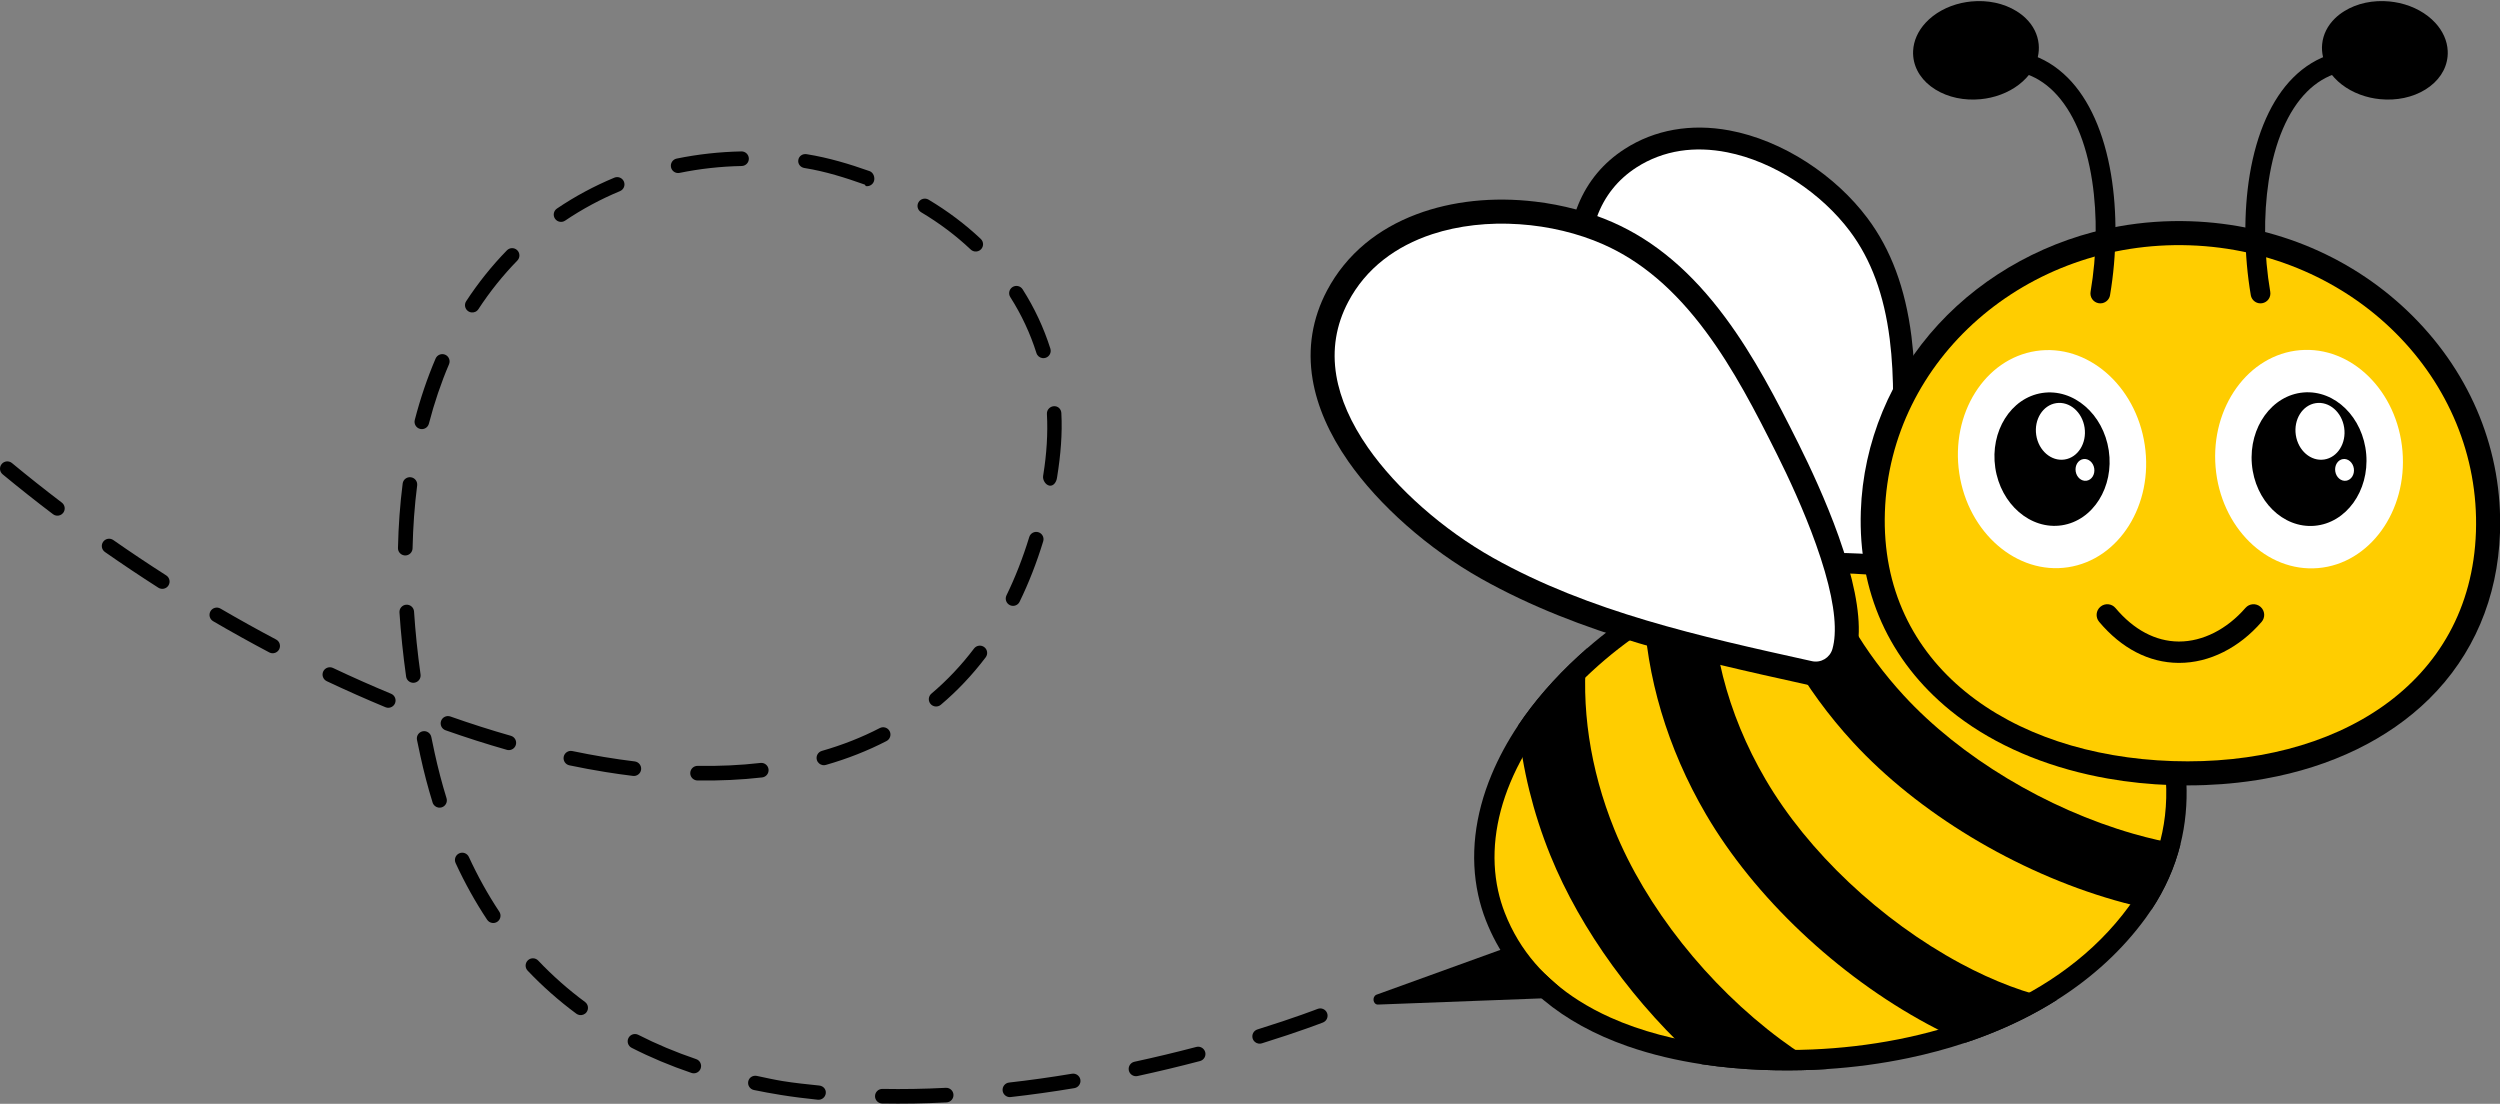 <?xml version="1.0" encoding="UTF-8"?><svg xmlns="http://www.w3.org/2000/svg" xmlns:xlink="http://www.w3.org/1999/xlink" height="202.0" preserveAspectRatio="xMidYMid meet" version="1.0" viewBox="0.0 -0.2 457.5 202.0" width="457.5" zoomAndPan="magnify"><rect x="0.0" y="-0.2" width="457.5" height="202.0" fill="#808080" stroke="none"/><defs><clipPath id="a"><path d="M 0 27 L 243 27 L 243 201.77 L 0 201.77 Z M 0 27"/></clipPath><clipPath id="b"><path d="M 340 40 L 457.531 40 L 457.531 144 L 340 144 Z M 340 40"/></clipPath></defs><g><g clip-path="url(#a)" id="change1_1"><path d="M 158.254 33.582 C 154.719 32.324 151.051 31.164 147.285 30.559 L 147.207 30.547 C 146.477 30.43 145.973 29.797 146.09 29.066 C 146.211 28.34 146.887 27.898 147.613 28.016 L 147.691 28.027 C 151.617 28.66 155.449 29.809 159.137 31.117 C 159.836 31.363 160.172 32.289 159.926 32.984 C 159.707 33.602 159.078 33.957 158.453 33.855 Z M 122.793 30.398 C 122.645 29.676 123.109 28.969 123.832 28.82 C 127.695 28.027 131.684 27.59 135.68 27.508 C 136.414 27.492 137.023 28.082 137.039 28.816 C 137.055 29.555 136.469 30.164 135.73 30.18 C 131.895 30.254 128.074 30.68 124.367 31.438 C 124.207 31.473 124.043 31.473 123.891 31.449 C 123.355 31.363 122.906 30.957 122.793 30.398 Z M 177.648 45.469 C 174.945 42.914 171.887 40.617 168.555 38.633 C 167.922 38.254 167.715 37.434 168.094 36.801 C 168.469 36.168 169.289 35.961 169.926 36.336 C 173.422 38.422 176.637 40.84 179.48 43.523 C 180.02 44.031 180.043 44.875 179.535 45.414 C 179.219 45.746 178.773 45.883 178.352 45.812 C 178.094 45.773 177.852 45.656 177.648 45.469 Z M 101.562 39.816 C 101.148 39.207 101.312 38.375 101.922 37.965 C 105.199 35.746 108.734 33.848 112.43 32.312 C 113.113 32.027 113.895 32.352 114.176 33.031 C 114.461 33.715 114.137 34.496 113.457 34.777 C 109.926 36.246 106.547 38.062 103.418 40.176 C 103.125 40.375 102.781 40.441 102.457 40.387 C 102.105 40.332 101.777 40.137 101.562 39.816 Z M 189.668 64.41 C 188.535 60.816 186.926 57.375 184.887 54.176 C 184.484 53.555 184.668 52.727 185.289 52.332 C 185.914 51.934 186.738 52.117 187.137 52.738 C 189.301 56.133 191.012 59.789 192.219 63.605 C 192.438 64.312 192.047 65.062 191.344 65.281 C 191.141 65.348 190.93 65.359 190.73 65.328 C 190.246 65.25 189.824 64.91 189.668 64.41 Z M 85.699 56.766 C 85.082 56.363 84.906 55.535 85.312 54.918 C 87.516 51.551 90.023 48.422 92.766 45.613 C 93.281 45.086 94.125 45.074 94.652 45.59 C 95.18 46.105 95.191 46.949 94.676 47.48 C 92.055 50.164 89.652 53.156 87.547 56.379 C 87.25 56.836 86.723 57.051 86.215 56.969 C 86.035 56.938 85.859 56.871 85.699 56.766 Z M 192.055 88.672 C 191.328 88.555 190.773 87.613 190.891 86.887 L 190.93 86.637 C 191.539 82.855 191.777 79.121 191.586 75.535 C 191.547 74.797 192.137 74.172 192.875 74.133 C 193.613 74.094 194.188 74.652 194.227 75.387 C 194.43 79.164 194.102 83.078 193.461 87.051 L 193.418 87.305 C 193.305 88.027 192.785 88.789 192.062 88.672 Z M 76.863 78.285 C 76.148 78.102 75.719 77.371 75.902 76.656 C 76.918 72.73 78.203 68.949 79.715 65.414 C 80.004 64.738 80.789 64.422 81.469 64.711 C 82.145 65.004 82.461 65.789 82.168 66.465 C 80.711 69.875 79.473 73.531 78.488 77.328 C 78.316 78 77.66 78.422 76.984 78.312 Z M 184.801 110.539 C 184.137 110.215 183.863 109.418 184.184 108.754 C 185.789 105.465 187.191 101.871 188.352 98.082 C 188.566 97.375 189.312 96.977 190.02 97.195 C 190.727 97.41 191.121 98.156 190.906 98.863 C 189.707 102.785 188.254 106.508 186.586 109.926 C 186.324 110.465 185.742 110.75 185.176 110.656 C 185.047 110.637 184.922 110.598 184.801 110.539 Z M 72.828 100.086 C 72.914 96.039 73.207 92.07 73.688 88.289 C 73.781 87.559 74.449 87.043 75.18 87.137 C 75.922 87.234 76.43 87.898 76.34 88.633 C 75.867 92.312 75.586 96.188 75.5 100.141 C 75.484 100.879 74.871 101.465 74.137 101.449 L 73.949 101.43 C 73.301 101.324 72.812 100.758 72.828 100.086 Z M 9.699 93.898 C 6.57 91.527 3.473 89.07 0.484 86.602 C -0.086 86.129 -0.164 85.285 0.309 84.719 C 0.777 84.148 1.621 84.07 2.188 84.539 C 5.145 86.988 8.219 89.418 11.312 91.773 C 11.902 92.219 12.016 93.055 11.57 93.645 C 11.262 94.051 10.766 94.23 10.293 94.156 C 10.082 94.121 9.879 94.035 9.699 93.898 Z M 170.289 128.617 C 169.812 128.051 169.883 127.211 170.449 126.734 C 173.309 124.32 175.93 121.543 178.25 118.48 C 178.695 117.895 179.531 117.777 180.121 118.223 C 180.711 118.668 180.824 119.508 180.379 120.094 C 177.941 123.312 175.18 126.234 172.172 128.773 C 171.863 129.039 171.469 129.133 171.098 129.074 C 170.793 129.023 170.504 128.871 170.289 128.617 Z M 28.98 107.352 C 25.695 105.25 22.402 103.051 19.203 100.816 C 18.598 100.395 18.449 99.562 18.871 98.957 C 19.293 98.352 20.125 98.203 20.73 98.625 C 23.902 100.84 27.16 103.016 30.418 105.098 C 31.039 105.496 31.223 106.324 30.824 106.945 C 30.527 107.406 29.996 107.625 29.484 107.543 C 29.309 107.516 29.137 107.453 28.98 107.352 Z M 49.277 119.191 C 45.855 117.383 42.398 115.461 39 113.477 C 38.363 113.105 38.148 112.289 38.523 111.648 C 38.895 111.012 39.711 110.797 40.348 111.172 C 43.715 113.133 47.137 115.039 50.523 116.828 C 51.176 117.172 51.426 117.98 51.082 118.633 C 50.805 119.152 50.238 119.418 49.688 119.328 C 49.547 119.305 49.41 119.262 49.277 119.191 Z M 74.316 123.602 C 73.758 119.617 73.352 115.672 73.102 111.883 C 73.051 111.145 73.609 110.508 74.344 110.461 C 75.082 110.414 75.719 110.969 75.77 111.707 C 76.012 115.434 76.414 119.312 76.961 123.23 C 77.062 123.965 76.551 124.641 75.82 124.738 C 75.688 124.758 75.555 124.758 75.422 124.734 C 74.859 124.645 74.398 124.195 74.316 123.602 Z M 149.484 138.867 C 149.281 138.156 149.695 137.418 150.402 137.215 C 154.156 136.141 157.727 134.734 161.004 133.035 C 161.66 132.699 162.465 132.953 162.805 133.605 C 163.145 134.266 162.887 135.07 162.234 135.41 C 158.797 137.188 155.062 138.66 151.137 139.781 C 150.941 139.84 150.746 139.848 150.559 139.82 C 150.062 139.738 149.633 139.383 149.484 138.867 Z M 70.543 129.223 C 66.992 127.75 63.375 126.145 59.789 124.453 C 59.125 124.137 58.84 123.34 59.152 122.672 C 59.469 122.008 60.266 121.723 60.934 122.035 C 64.477 123.711 68.055 125.297 71.566 126.754 C 72.246 127.035 72.57 127.816 72.289 128.5 C 72.047 129.082 71.441 129.402 70.844 129.309 C 70.742 129.293 70.645 129.262 70.543 129.223 Z M 126.316 141.27 C 126.328 140.531 126.934 139.941 127.676 139.953 C 131.645 140.02 135.512 139.84 139.164 139.418 C 139.898 139.332 140.562 139.859 140.645 140.59 C 140.727 141.324 140.203 141.988 139.469 142.07 C 135.703 142.504 131.719 142.691 127.629 142.625 L 127.438 142.609 C 126.793 142.504 126.305 141.941 126.316 141.27 Z M 92.754 137.02 C 89.078 135.973 85.305 134.77 81.531 133.438 C 80.836 133.191 80.473 132.43 80.715 131.734 C 80.961 131.039 81.727 130.672 82.422 130.918 C 86.141 132.23 89.863 133.418 93.484 134.449 C 94.195 134.652 94.605 135.391 94.402 136.102 C 94.215 136.758 93.566 137.16 92.906 137.055 Z M 104.195 139.855 C 103.473 139.707 103.012 138.996 103.16 138.273 C 103.312 137.551 104.02 137.09 104.742 137.242 C 108.617 138.051 112.469 138.691 116.16 139.141 C 116.883 139.23 117.414 139.895 117.324 140.629 C 117.234 141.359 116.57 141.883 115.836 141.793 C 114.172 141.59 112.469 141.352 110.766 141.074 C 108.613 140.727 106.402 140.32 104.195 139.855 Z M 79.164 146.66 C 78.316 143.922 77.562 141.043 76.922 138.102 C 76.711 137.129 76.508 136.16 76.309 135.199 C 76.164 134.477 76.633 133.773 77.352 133.625 C 78.078 133.48 78.781 133.945 78.93 134.668 C 79.121 135.617 79.324 136.57 79.531 137.531 C 80.156 140.398 80.891 143.207 81.715 145.875 C 81.934 146.582 81.535 147.328 80.832 147.547 C 80.629 147.605 80.422 147.617 80.227 147.59 C 79.742 147.508 79.316 147.164 79.164 146.66 Z M 229.238 189.855 C 229.02 189.152 229.41 188.402 230.117 188.184 C 236.945 186.059 241.086 184.445 241.125 184.43 C 241.812 184.164 242.586 184.5 242.855 185.188 C 243.125 185.875 242.785 186.648 242.098 186.918 C 241.926 186.984 237.84 188.578 230.91 190.734 C 230.707 190.797 230.496 190.809 230.301 190.777 C 229.816 190.699 229.395 190.355 229.238 189.855 Z M 89.148 168.117 C 87.008 164.895 85.062 161.406 83.375 157.738 C 83.066 157.066 83.359 156.273 84.031 155.965 C 84.699 155.656 85.492 155.949 85.801 156.621 C 87.434 160.164 89.309 163.531 91.371 166.637 C 91.781 167.25 91.613 168.078 91 168.488 C 90.711 168.684 90.367 168.746 90.047 168.695 C 89.695 168.637 89.363 168.438 89.148 168.117 Z M 206.574 195.691 C 206.422 194.969 206.879 194.258 207.598 194.102 C 211.348 193.293 215.156 192.379 218.922 191.391 C 219.637 191.203 220.363 191.629 220.555 192.344 C 220.742 193.055 220.312 193.789 219.602 193.973 C 215.797 194.973 211.949 195.895 208.164 196.715 C 207.996 196.75 207.828 196.754 207.668 196.727 C 207.141 196.641 206.695 196.242 206.574 195.691 Z M 105.473 185.309 C 102.273 182.945 99.273 180.293 96.555 177.426 C 96.047 176.891 96.07 176.047 96.605 175.535 C 97.141 175.027 97.984 175.051 98.492 175.586 C 101.105 178.34 103.984 180.887 107.059 183.16 C 107.652 183.598 107.777 184.434 107.34 185.027 C 107.035 185.441 106.531 185.629 106.051 185.551 C 105.848 185.52 105.648 185.438 105.473 185.309 Z M 183.48 199.387 C 183.398 198.652 183.926 197.988 184.656 197.906 C 188.41 197.484 192.285 196.941 196.172 196.293 C 196.898 196.172 197.586 196.664 197.711 197.391 C 197.828 198.117 197.34 198.809 196.609 198.93 C 192.68 199.586 188.758 200.133 184.957 200.562 C 184.832 200.578 184.711 200.574 184.594 200.555 C 184.016 200.461 183.551 199.996 183.48 199.387 Z M 160.129 200.379 C 160.145 199.645 160.75 199.059 161.488 199.07 C 165.23 199.141 169.133 199.074 173.082 198.871 C 173.82 198.832 174.449 199.398 174.484 200.133 C 174.523 200.871 173.957 201.5 173.223 201.539 C 169.207 201.746 165.242 201.812 161.438 201.742 L 161.25 201.723 C 160.605 201.621 160.117 201.055 160.129 200.379 Z M 126.535 196.145 C 122.703 194.844 119.02 193.301 115.594 191.551 C 114.934 191.219 114.676 190.414 115.008 189.754 C 115.344 189.098 116.148 188.836 116.805 189.172 C 120.117 190.863 123.68 192.355 127.395 193.617 C 128.094 193.852 128.465 194.613 128.23 195.312 C 128.016 195.938 127.383 196.305 126.754 196.199 Z M 142.844 200.168 C 141.199 199.902 139.559 199.602 137.965 199.273 C 137.242 199.121 136.777 198.414 136.93 197.695 C 137.078 196.969 137.781 196.547 138.504 196.691 C 140.055 197.016 141.645 197.379 143.254 197.641 L 143.262 197.641 C 145.414 197.988 147.664 198.219 149.918 198.453 C 150.648 198.527 151.195 199.117 151.121 199.852 C 151.047 200.586 150.387 201.129 149.652 201.051 C 147.348 200.812 145.059 200.527 142.852 200.172 L 142.844 200.168" fill="inherit"/></g><g id="change1_2"><path d="M 348.48 99.828 C 349.473 94.047 349.914 88.129 350.105 84.184 C 350.484 76.449 350.746 68.883 349.797 61.359 C 348.68 52.539 346.047 45.461 341.738 39.711 C 338.848 35.852 335.035 32.328 330.711 29.52 C 326.172 26.574 321.246 24.551 316.469 23.664 C 309.422 22.359 302.801 23.535 297.32 27.062 C 289.488 32.105 285.93 40.785 287.027 52.164 C 287.836 60.5 291.25 70.305 296.164 78.383 C 305.426 93.602 318.934 105.691 331.992 117.379 C 332.676 117.988 333.355 118.598 334.031 119.207 L 335.34 120.379 L 337.059 120.023 C 339.555 119.512 341.715 117.859 343.488 115.109 C 345.633 111.793 347.312 106.648 348.48 99.828" fill="inherit"/></g><g id="change2_1"><path d="M 336.504 116.043 C 335.891 115.492 335.277 114.941 334.664 114.395 C 321.82 102.898 308.539 91.012 299.59 76.301 C 294.969 68.711 291.766 59.547 291.016 51.777 C 290.566 47.133 290.973 43.016 292.223 39.547 C 293.605 35.715 296.051 32.645 299.488 30.43 C 301.918 28.867 304.613 27.852 307.504 27.406 C 310.215 26.992 313.105 27.082 316.086 27.672 C 320.297 28.504 324.652 30.34 328.684 32.98 C 332.551 35.516 335.957 38.676 338.535 42.113 C 342.414 47.289 344.797 53.75 345.82 61.859 C 346.73 69.062 346.477 76.438 346.105 83.984 C 345.918 87.82 345.492 93.566 344.535 99.152 C 343.457 105.438 341.973 110.074 340.125 112.938 C 339.027 114.641 337.809 115.684 336.504 116.043" fill="#fff"/></g><g id="change1_3"><path d="M 399.973 148.723 C 399.793 150.633 399.473 152.508 399.016 154.336 L 398.988 154.438 C 397.945 158.578 396.184 162.531 393.754 166.215 C 393.391 166.762 393.016 167.309 392.625 167.844 C 388.395 173.633 382.969 178.641 376.461 182.758 C 375.414 183.422 374.336 184.062 373.234 184.68 C 369.07 187.008 364.547 188.988 359.711 190.602 C 356.363 191.719 352.867 192.66 349.238 193.422 C 344.379 194.441 339.348 195.121 334.242 195.445 C 333.43 195.5 332.613 195.543 331.801 195.574 C 326.258 195.805 319.039 195.711 311.43 194.555 C 306.945 193.875 302.324 192.824 297.828 191.254 C 291.824 189.152 286.656 186.312 282.473 182.812 C 277.68 178.805 274.129 173.895 271.91 168.215 C 271.324 166.715 270.852 165.152 270.508 163.57 C 269.746 160.09 269.574 156.438 269.992 152.715 C 270.41 149.027 271.41 145.266 272.969 141.539 C 274.242 138.484 275.867 135.48 277.828 132.543 C 280.762 128.156 284.449 123.91 288.859 119.852 C 289.387 119.367 289.914 118.895 290.445 118.434 C 293.762 115.539 297.215 113 300.797 110.816 C 304.867 108.336 309.109 106.316 313.5 104.773 C 315.754 103.98 318.047 103.309 320.375 102.766 C 320.852 102.656 321.324 102.551 321.805 102.449 C 325.457 101.684 329.195 101.223 333.02 101.059 C 345.863 100.508 359.629 103.355 374.098 109.566 C 380.754 112.426 386.262 116.047 390.469 120.332 C 395.555 125.508 398.645 131.555 399.656 138.309 C 399.895 139.887 400.047 141.445 400.113 142.988 C 400.199 144.934 400.152 146.844 399.973 148.723" fill="inherit"/></g><g id="change3_1"><path d="M 389.613 165.645 C 389.223 166.184 388.82 166.711 388.406 167.23 C 375.121 184 352.328 190.992 331.645 191.852 C 320.07 192.332 306.105 191.125 294.691 186 C 292.648 185.082 290.688 184.039 288.836 182.855 C 282.914 179.078 278.121 173.887 275.383 166.859 C 274.863 165.531 274.453 164.172 274.148 162.777 C 271.445 150.43 277.125 135.707 291.383 122.594 C 316.371 99.613 345.969 101.547 372.629 112.992 C 383.906 117.836 394.055 126.059 395.973 138.859 C 396.156 140.102 396.285 141.32 396.359 142.516 C 396.91 151.559 394.293 159.238 389.613 165.645" fill="#ffcd00"/></g><g id="change1_4"><path d="M 276.906 172.781 L 251.852 181.844 C 251.047 182.258 251.262 183.613 252.137 183.637 L 287.43 182.301 L 276.906 172.781" fill="inherit"/></g><g id="change1_5"><path d="M 334.242 195.445 C 333.43 195.5 332.613 195.543 331.801 195.574 C 326.258 195.805 319.039 195.711 311.43 194.555 C 299.348 183.84 289.266 170.023 283.711 156.316 C 280.547 148.5 278.586 140.449 277.828 132.543 C 280.762 128.156 284.449 123.91 288.863 119.852 C 289.387 119.367 289.914 118.895 290.445 118.434 C 289.266 128.914 290.922 140.469 295.422 151.574 C 301.168 165.762 312.547 180.137 325.863 190.023 C 328.652 192.098 331.461 193.914 334.242 195.445" fill="inherit"/></g><g id="change1_6"><path d="M 376.461 182.758 C 375.414 183.422 374.34 184.062 373.234 184.68 C 369.07 187.008 364.547 188.988 359.711 190.602 C 357.422 189.609 355.113 188.484 352.781 187.23 C 336.227 178.312 321.055 163.961 312.199 148.832 C 305.102 136.711 301.223 123.457 300.797 110.816 C 304.867 108.336 309.109 106.316 313.5 104.773 C 312.641 116.867 315.961 130.254 323.102 142.449 C 330.836 155.664 344.172 168.242 358.773 176.105 C 364.887 179.398 370.945 181.672 376.461 182.758" fill="inherit"/></g><g id="change1_7"><path d="M 399.016 154.336 L 398.988 154.438 C 397.945 158.578 396.188 162.531 393.754 166.215 C 391.52 165.754 389.246 165.191 386.93 164.527 C 368.855 159.336 350.98 148.539 339.109 135.641 C 330.074 125.824 323.656 114.395 320.375 102.766 C 320.852 102.656 321.324 102.551 321.805 102.449 C 325.457 101.684 329.195 101.223 333.02 101.059 C 335.895 110.188 341.148 119.203 348.402 127.086 C 358.77 138.348 374.477 147.809 390.418 152.383 C 393.348 153.227 396.23 153.879 399.016 154.336" fill="inherit"/></g><g id="change1_8"><path d="M 340.125 116.297 C 340.406 111.711 339.172 105.527 336.461 97.922 C 334.152 91.449 331.203 85.156 329.137 81.02 C 325.082 72.902 321.008 65.027 315.723 57.898 C 309.547 49.566 302.816 43.871 295.156 40.492 C 290.867 38.598 285.957 37.285 280.961 36.695 C 273.211 35.777 265.695 36.578 259.23 39.008 C 255.695 40.336 252.543 42.137 249.855 44.359 C 246.957 46.762 244.602 49.652 242.848 52.965 C 240.145 58.078 239.258 63.555 240.211 69.246 C 241.035 74.156 243.234 79.203 246.738 84.234 C 252.332 92.262 261.426 100.289 271.062 105.703 C 289.242 115.922 309.984 120.512 330.043 124.949 C 331.09 125.184 332.137 125.414 333.18 125.645 C 333.305 125.672 333.43 125.695 333.555 125.711 C 334.609 125.832 335.676 125.504 336.48 124.809 C 338.672 122.906 339.898 120.043 340.125 116.297" fill="inherit"/></g><g id="change2_2"><path d="M 335.336 118.559 C 334.875 120.176 333.238 121.156 331.594 120.793 C 331.395 120.75 331.195 120.707 330.992 120.66 C 311.246 116.289 290.828 111.773 273.215 101.875 C 264.125 96.766 255.578 89.234 250.344 81.723 C 247.211 77.227 245.262 72.785 244.543 68.516 C 243.754 63.801 244.488 59.262 246.734 55.02 C 248.316 52.02 250.488 49.43 253.191 47.316 C 255.727 45.332 258.73 43.762 262.117 42.648 C 266.906 41.078 272.418 40.449 278.059 40.836 C 283.473 41.203 288.773 42.477 293.383 44.512 C 300.328 47.574 306.48 52.812 312.191 60.516 C 317.266 67.359 321.242 75.047 325.207 82.98 C 327.219 87.012 330.09 93.133 332.32 99.395 C 334.836 106.441 335.984 112.039 335.738 116.031 C 335.684 116.969 335.547 117.812 335.336 118.559" fill="#fff"/></g><g id="change4_1"><path d="M 396.379 142.848 C 396.371 142.738 396.367 142.625 396.359 142.516 C 396.367 142.625 396.371 142.738 396.379 142.848" fill="#050000"/></g><g id="change5_1"><path d="M 396.391 143.082 C 396.285 143.082 396.18 143.082 396.074 143.078 C 396.172 142.887 396.266 142.699 396.359 142.516 C 396.367 142.625 396.371 142.738 396.379 142.848 C 396.383 142.926 396.387 143.004 396.391 143.082" fill="#e5b400"/></g><g clip-path="url(#b)" id="change1_16"><path d="M 340.531 93.363 C 340.949 80.773 345.992 68.629 354.73 59.152 C 363.277 49.883 375.016 43.516 387.777 41.223 C 392.059 40.457 396.457 40.141 400.855 40.289 C 416.422 40.809 430.883 46.984 441.57 57.684 C 452.336 68.457 457.996 82.516 457.5 97.27 C 457.102 109.215 452.613 119.742 444.52 127.711 C 437.043 135.074 426.656 140.121 414.484 142.305 C 414.027 142.387 413.566 142.465 413.105 142.539 C 411.914 142.73 410.711 142.895 409.492 143.027 C 405.574 143.465 401.527 143.617 397.406 143.477 C 393.398 143.344 389.488 142.938 385.719 142.273 C 384.496 142.059 383.289 141.812 382.098 141.543 C 372.348 139.34 363.688 135.34 356.91 129.82 C 345.703 120.688 340.039 108.082 340.531 93.363" fill="inherit"/></g><g id="change3_2"><path d="M 344.934 93.512 C 345.867 65.547 370.84 43.691 400.711 44.691 C 430.578 45.691 454.035 69.164 453.098 97.125 C 452.164 125.086 427.426 140.078 397.555 139.078 C 367.684 138.078 343.996 121.469 344.934 93.512" fill="#ffcd00"/></g><g id="change1_9"><path d="M 361.023 11.344 C 360.867 10.398 361.477 9.492 362.41 9.285 L 362.508 9.266 C 368.852 8.211 374.203 9.816 378.414 14.039 C 382.316 17.953 385.055 24.09 386.328 31.777 C 387.461 38.59 387.391 46.414 386.137 53.812 C 386.031 54.434 385.617 54.945 385.031 55.184 C 384.941 55.219 384.844 55.25 384.75 55.273 C 384.52 55.324 384.285 55.328 384.055 55.289 C 383.578 55.207 383.16 54.945 382.883 54.555 C 382.605 54.16 382.496 53.684 382.574 53.207 C 383.727 46.434 383.828 39.227 382.867 32.922 C 381.77 25.738 379.348 20.09 375.859 16.59 C 372.52 13.238 368.227 11.973 363.102 12.828 C 362.117 12.988 361.188 12.324 361.023 11.344" fill="inherit"/></g><g id="change1_10"><path d="M 350.125 10.145 C 350.09 9.797 350.082 9.449 350.102 9.102 C 350.188 7.281 350.98 5.488 352.383 3.969 C 353.992 2.223 356.32 0.941 358.934 0.355 C 359.516 0.227 360.117 0.133 360.719 0.07 C 363.75 -0.227 366.699 0.398 369.016 1.836 C 369.648 2.227 370.215 2.664 370.711 3.145 C 372.078 4.469 372.902 6.098 373.078 7.875 C 373.156 8.676 373.098 9.48 372.91 10.266 C 372.633 11.41 372.082 12.516 371.277 13.523 C 371.133 13.703 370.98 13.879 370.82 14.051 C 369.211 15.797 366.883 17.078 364.27 17.664 C 363.688 17.793 363.086 17.891 362.484 17.949 C 359.453 18.25 356.508 17.621 354.188 16.188 C 351.805 14.715 350.363 12.566 350.125 10.145" fill="inherit"/></g><g id="change1_11"><path d="M 437.008 11.344 C 437.164 10.398 436.555 9.492 435.621 9.285 L 435.523 9.266 C 429.18 8.211 423.828 9.816 419.613 14.039 C 415.715 17.953 412.977 24.09 411.699 31.777 C 410.57 38.59 410.641 46.414 411.895 53.812 C 412.004 54.434 412.414 54.945 412.996 55.184 C 413.09 55.219 413.188 55.25 413.281 55.273 C 413.512 55.324 413.746 55.328 413.977 55.289 C 414.453 55.207 414.867 54.945 415.148 54.555 C 415.426 54.16 415.535 53.684 415.457 53.207 C 414.305 46.434 414.203 39.227 415.164 32.922 C 416.262 25.738 418.684 20.09 422.172 16.59 C 425.512 13.238 429.805 11.973 434.93 12.828 C 435.91 12.988 436.844 12.324 437.008 11.344" fill="inherit"/></g><g id="change1_12"><path d="M 447.906 10.145 C 447.941 9.797 447.949 9.449 447.93 9.102 C 447.844 7.281 447.051 5.488 445.648 3.969 C 444.035 2.223 441.711 0.941 439.098 0.355 C 438.516 0.227 437.914 0.133 437.312 0.07 C 434.281 -0.227 431.332 0.398 429.016 1.836 C 428.383 2.227 427.816 2.664 427.32 3.145 C 425.953 4.469 425.129 6.098 424.953 7.875 C 424.875 8.676 424.934 9.48 425.121 10.266 C 425.398 11.41 425.949 12.516 426.754 13.523 C 426.898 13.703 427.051 13.879 427.211 14.051 C 428.82 15.797 431.148 17.078 433.762 17.664 C 434.344 17.793 434.945 17.891 435.547 17.949 C 438.578 18.25 441.527 17.621 443.844 16.188 C 446.227 14.715 447.668 12.566 447.906 10.145" fill="inherit"/></g><g id="change1_13"><path d="M 398.785 121.109 L 398.648 121.109 C 393.254 121.066 388.238 118.465 384.137 113.586 C 383.445 112.758 383.551 111.523 384.379 110.832 C 385.203 110.137 386.438 110.242 387.133 111.07 C 390.473 115.047 394.465 117.168 398.68 117.199 L 398.781 117.199 C 403.102 117.199 407.523 114.961 410.922 111.047 C 411.629 110.23 412.863 110.145 413.676 110.852 C 414.492 111.559 414.578 112.793 413.871 113.609 C 411.824 115.965 409.484 117.816 406.91 119.113 C 404.281 120.438 401.547 121.109 398.785 121.109" fill="inherit"/></g><g id="change2_3"><path d="M 378.461 103.605 C 369.105 105.035 360.172 97.32 358.547 86.41 C 356.926 75.5 363.219 65.465 372.574 64.035 C 381.938 62.605 390.871 70.32 392.492 81.234 C 394.117 92.145 387.82 102.18 378.461 103.605" fill="#fff"/></g><g id="change1_14"><path d="M 377.32 95.93 C 371.594 96.801 366.129 92.078 365.137 85.406 C 364.145 78.73 367.996 72.59 373.719 71.715 C 379.445 70.844 384.91 75.562 385.906 82.238 C 386.898 88.914 383.047 95.055 377.32 95.93" fill="inherit"/></g><g id="change2_4"><path d="M 372.629 79.41 C 372.207 76.559 373.844 73.945 376.289 73.574 C 378.734 73.203 381.055 75.211 381.48 78.059 C 381.902 80.906 380.266 83.52 377.824 83.891 C 375.379 84.266 373.055 82.258 372.629 79.41" fill="#fff"/></g><g id="change2_5"><path d="M 379.848 86.051 C 379.684 84.957 380.312 83.953 381.254 83.809 C 382.191 83.668 383.086 84.438 383.246 85.531 C 383.41 86.629 382.781 87.629 381.844 87.773 C 380.902 87.914 380.012 87.145 379.848 86.051" fill="#fff"/></g><g id="change2_6"><path d="M 424.227 103.758 C 414.797 104.57 406.375 96.285 405.453 85.289 C 404.531 74.297 411.453 64.695 420.883 63.883 C 430.312 63.07 438.734 71.355 439.656 82.352 C 440.578 93.344 433.656 102.949 424.227 103.758" fill="#fff"/></g><g id="change1_15"><path d="M 423.574 96.02 C 417.809 96.516 412.656 91.445 412.09 84.719 C 411.527 77.996 415.762 72.117 421.531 71.621 C 427.301 71.125 432.453 76.195 433.02 82.922 C 433.582 89.648 429.348 95.523 423.574 96.02" fill="inherit"/></g><g id="change2_7"><path d="M 420.133 79.41 C 419.711 76.559 421.348 73.945 423.793 73.574 C 426.238 73.203 428.559 75.211 428.984 78.059 C 429.41 80.906 427.77 83.52 425.328 83.891 C 422.883 84.266 420.559 82.258 420.133 79.41" fill="#fff"/></g><g id="change2_8"><path d="M 427.352 86.051 C 427.188 84.957 427.816 83.953 428.758 83.809 C 429.695 83.668 430.59 84.438 430.754 85.531 C 430.914 86.629 430.285 87.629 429.348 87.773 C 428.406 87.914 427.516 87.145 427.352 86.051" fill="#fff"/></g></g></svg>
